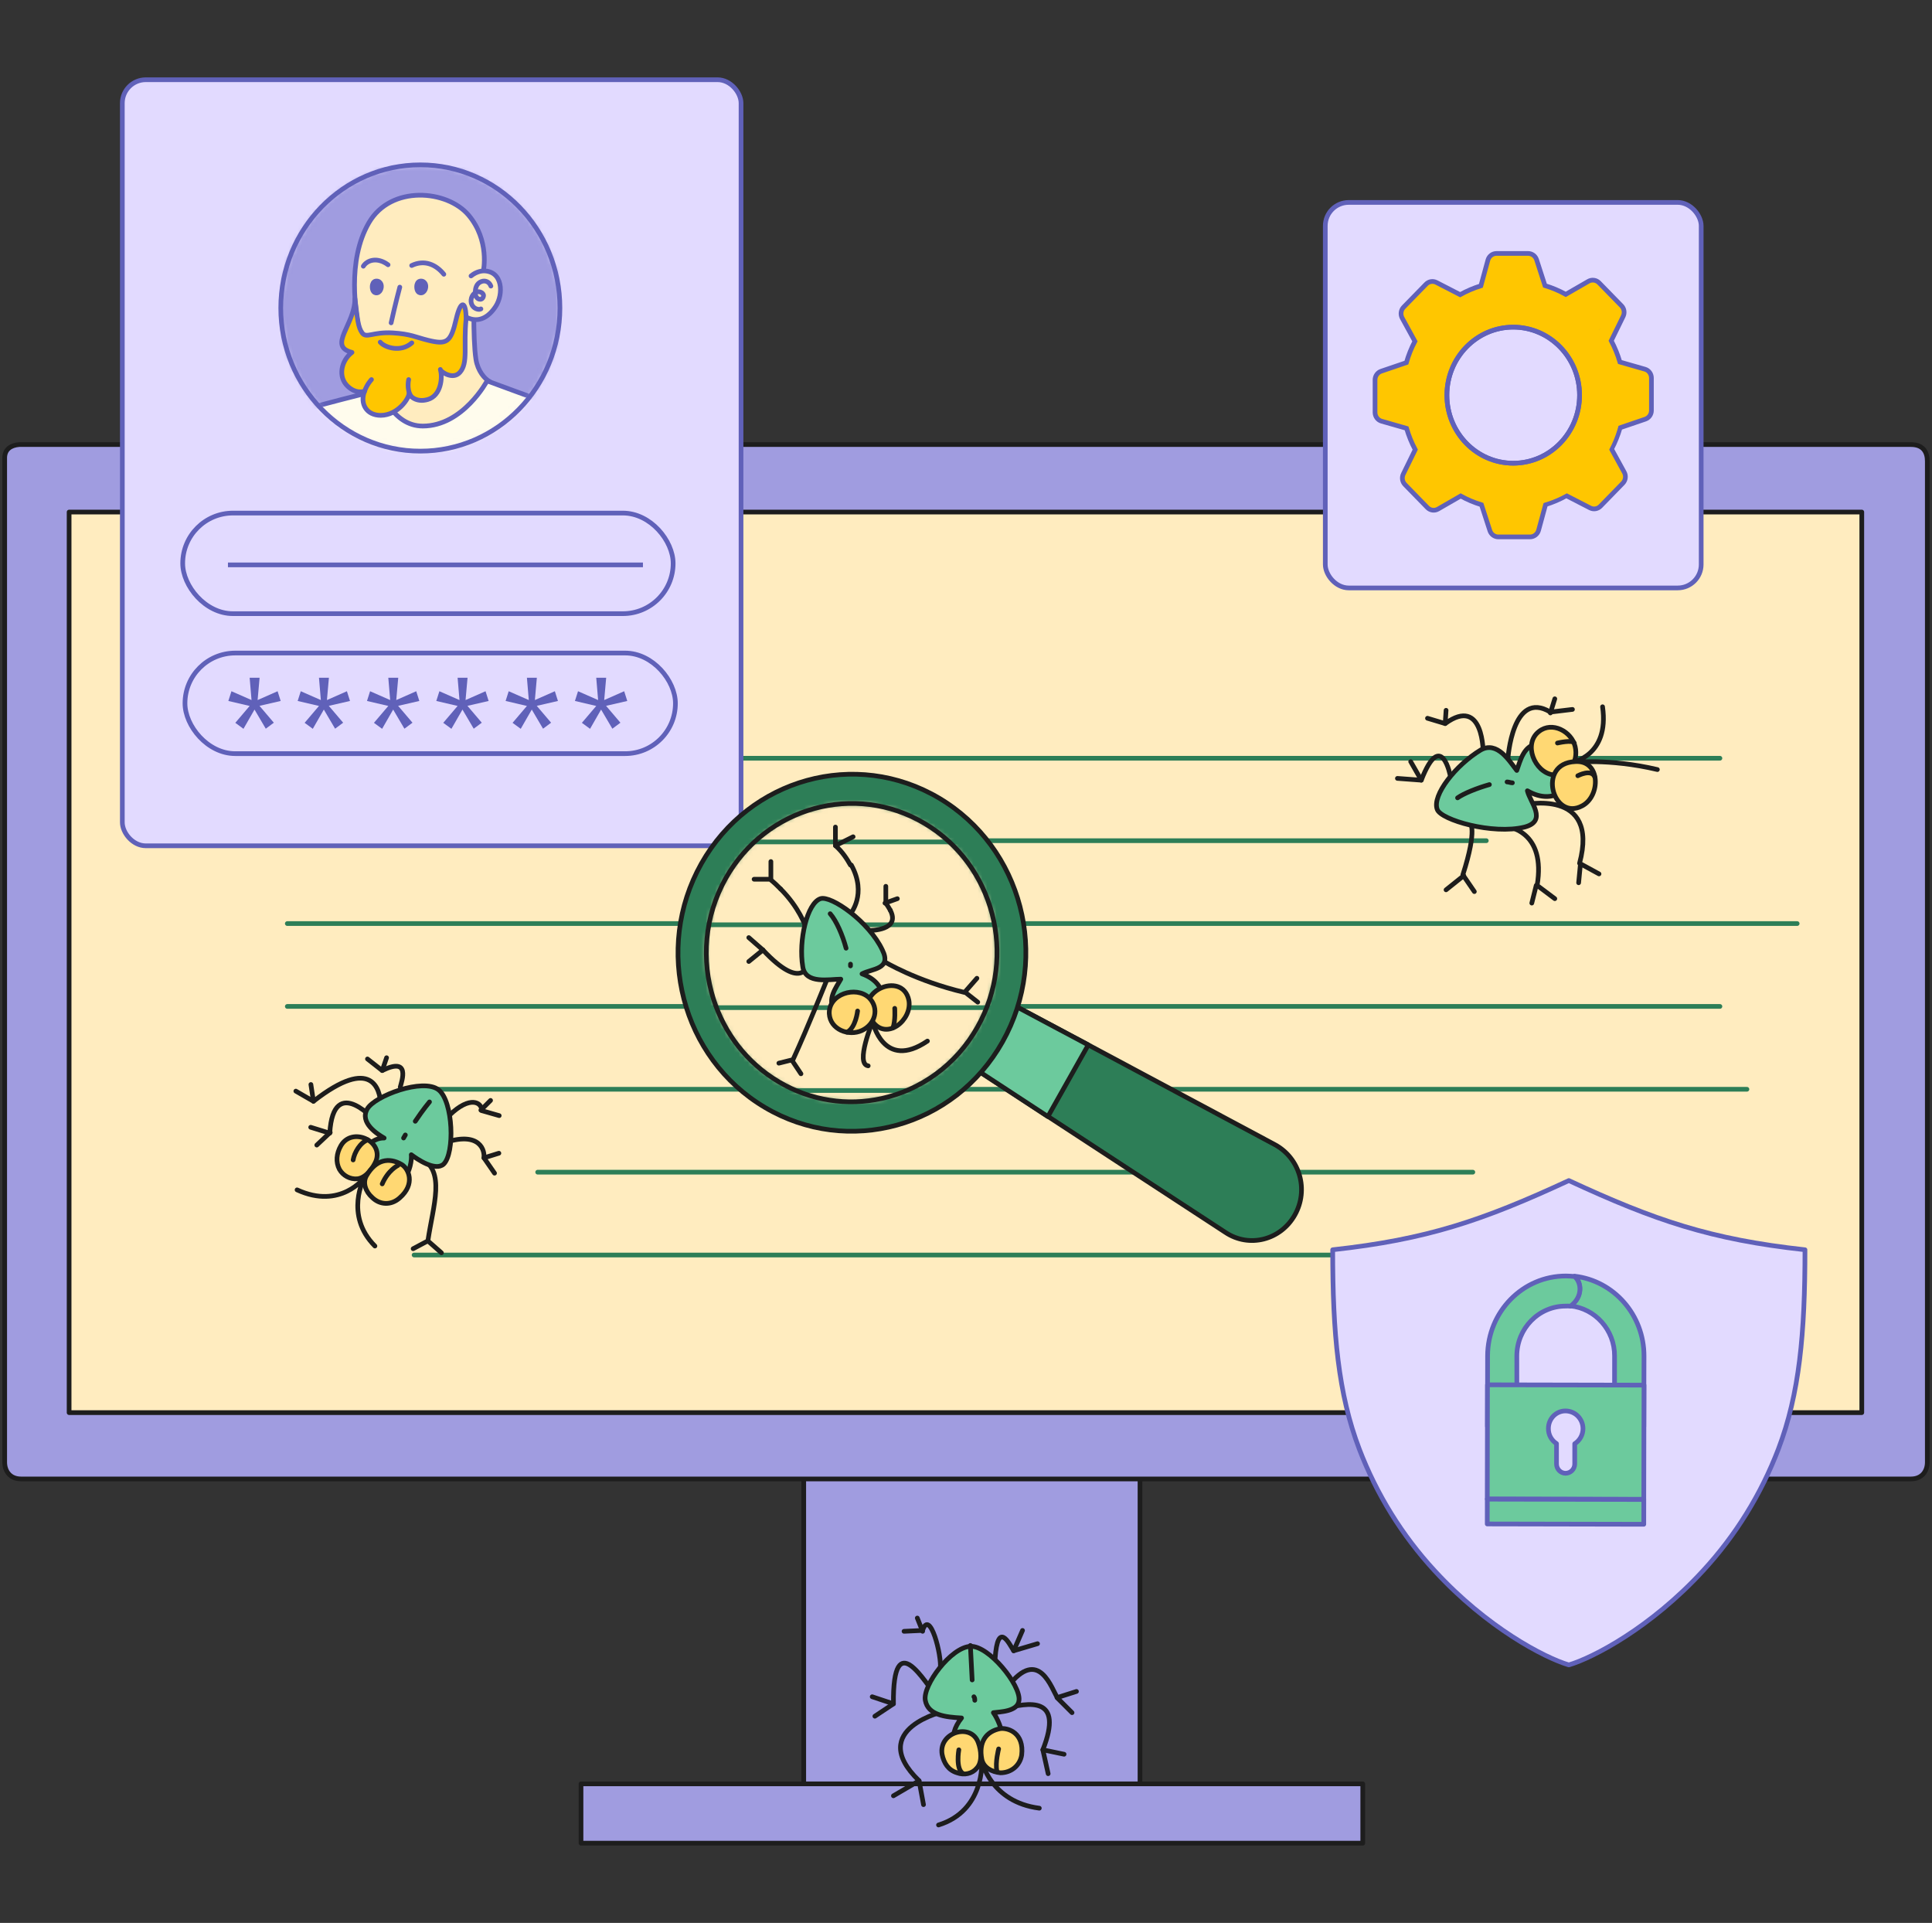 <?xml version="1.0" encoding="UTF-8"?> <svg xmlns="http://www.w3.org/2000/svg" width="412" height="410" viewBox="0 0 412 410" fill="none"><rect x="0" y="0" width="412" height="410" fill="#333333" stroke="none"/><path d="M33.734 144.023H140.065" stroke="#E2DAFF" stroke-linecap="round" stroke-linejoin="round"></path><path d="M60.232 158.649H361.64" stroke="#E2DAFF" stroke-linecap="round" stroke-linejoin="round"></path><path d="M86.826 178.803H312.486" stroke="#E2DAFF" stroke-linecap="round" stroke-linejoin="round"></path><path d="M60.23 196.24H377.888" stroke="#E2DAFF" stroke-linecap="round" stroke-linejoin="round"></path><path d="M60.23 213.662H361.638" stroke="#E2DAFF" stroke-linecap="round" stroke-linejoin="round"></path><path d="M86.826 231.096H367.318" stroke="#E2DAFF" stroke-linecap="round" stroke-linejoin="round"></path><path d="M112.906 248.533H309.65" stroke="#E2DAFF" stroke-linecap="round" stroke-linejoin="round"></path><path d="M86.904 265.958H322.481" stroke="#E2DAFF" stroke-linecap="round" stroke-linejoin="round"></path><path d="M290.607 380.355H123.898V393H290.607V380.355Z" fill="#A09CE0" stroke="#1D1D1D" stroke-miterlimit="10" stroke-linecap="round" stroke-linejoin="round"></path><path d="M243.106 310.103H171.398V380.354H243.106V310.103Z" fill="#A09CE0" stroke="#1D1D1D" stroke-miterlimit="10" stroke-linecap="round" stroke-linejoin="round"></path><path d="M407.507 94.792H4.082C2.336 94.933 1.034 95.775 1 97.566V311.757C1 313.724 2.164 315.34 4.493 315.34H407.507C409.836 315.34 411 313.724 411 311.757V98.339C411 96.372 410.11 94.792 407.507 94.792Z" fill="#A09CE0" stroke="#1D1D1D" stroke-miterlimit="10" stroke-linecap="round" stroke-linejoin="round"></path><path d="M397.027 109.18H14.738V301.2H397.027V109.18Z" fill="#FFECBF" stroke="#1D1D1D" stroke-miterlimit="10" stroke-linecap="round" stroke-linejoin="round"></path><path d="M34.412 144H142.189" stroke="#2D7E57" stroke-linecap="round" stroke-linejoin="round"></path><path d="M61.268 161.672H366.775" stroke="#2D7E57" stroke-linecap="round" stroke-linejoin="round"></path><path d="M88.227 179.255H316.956" stroke="#2D7E57" stroke-linecap="round" stroke-linejoin="round"></path><path d="M61.268 196.924H383.246" stroke="#2D7E57" stroke-linecap="round" stroke-linejoin="round"></path><path d="M61.268 214.59H366.775" stroke="#2D7E57" stroke-linecap="round" stroke-linejoin="round"></path><path d="M88.227 232.255H372.534" stroke="#2D7E57" stroke-linecap="round" stroke-linejoin="round"></path><path d="M114.66 249.93H314.081" stroke="#2D7E57" stroke-linecap="round" stroke-linejoin="round"></path><path d="M88.305 267.593H327.086" stroke="#2D7E57" stroke-linecap="round" stroke-linejoin="round"></path><rect x="282.617" y="43.161" width="80.161" height="82.198" rx="5" fill="#E2DAFF" stroke="#6061B9"></rect><rect x="26.086" y="17" width="131.941" height="163.341" rx="5" fill="#E2DAFF" stroke="#6061B9"></rect><rect x="39.447" y="139.241" width="104.587" height="21.449" rx="10.724" fill="#E2DAFF" stroke="#6061B9"></rect><rect x="38.961" y="109.396" width="104.587" height="21.449" rx="10.724" fill="#E2DAFF" stroke="#6061B9"></rect><path d="M127.149 150.523L122.605 149.461L123.265 147.384L127.55 149.267L127.149 144.512H129.268L128.845 149.267L133.106 147.384L133.765 149.461L129.245 150.499L132.305 154.096L130.587 155.375L128.185 151.295L125.831 155.399L124.089 154.12L127.149 150.523Z" fill="#6061B9"></path><path d="M112.366 150.523L107.822 149.461L108.481 147.384L112.766 149.267L112.366 144.512H114.485L114.061 149.267L118.323 147.384L118.982 149.461L114.462 150.499L117.522 154.096L115.804 155.375L113.402 151.295L111.048 155.399L109.306 154.12L112.366 150.523Z" fill="#6061B9"></path><path d="M97.585 150.523L93.041 149.461L93.7 147.384L97.985 149.267L97.585 144.512H99.704L99.28 149.267L103.541 147.384L104.201 149.461L99.68 150.499L102.741 154.096L101.022 155.375L98.621 151.295L96.266 155.399L94.524 154.12L97.585 150.523Z" fill="#6061B9"></path><path d="M82.806 150.523L78.262 149.461L78.921 147.384L83.206 149.267L82.806 144.512H84.925L84.501 149.267L88.762 147.384L89.421 149.461L84.901 150.499L87.962 154.096L86.243 155.375L83.842 151.295L81.487 155.399L79.745 154.12L82.806 150.523Z" fill="#6061B9"></path><path d="M68.022 150.523L63.478 149.461L64.138 147.384L68.423 149.267L68.022 144.512H70.141L69.718 149.267L73.979 147.384L74.638 149.461L70.118 150.499L73.178 154.096L71.46 155.375L69.058 151.295L66.704 155.399L64.962 154.12L68.022 150.523Z" fill="#6061B9"></path><path d="M53.239 150.523L48.695 149.461L49.355 147.384L53.639 149.267L53.239 144.512H55.358L54.934 149.267L59.196 147.384L59.855 149.461L55.335 150.499L58.395 154.096L56.677 155.375L54.275 151.295L51.921 155.399L50.179 154.12L53.239 150.523Z" fill="#6061B9"></path><line x1="48.611" y1="120.444" x2="137.108" y2="120.444" stroke="#6061B9"></line><ellipse cx="89.438" cy="65.67" rx="27.878" ry="28.586" fill="white" stroke="#6061B9"></ellipse><mask id="mask0_1650_7210" style="mask-type:alpha" maskUnits="userSpaceOnUse" x="61" y="36" width="57" height="59"><ellipse cx="89.432" cy="65.663" rx="27.878" ry="28.586" fill="white" stroke="#1D1D1D"></ellipse></mask><g mask="url(#mask0_1650_7210)"><ellipse cx="89.432" cy="65.663" rx="27.878" ry="28.586" stroke="#6061B9"></ellipse></g><mask id="mask1_1650_7210" style="mask-type:alpha" maskUnits="userSpaceOnUse" x="59" y="35" width="61" height="62"><ellipse cx="89.639" cy="65.67" rx="29.764" ry="30.52" fill="#D9D9D9"></ellipse></mask><g mask="url(#mask1_1650_7210)"><rect x="59.875" y="35.15" width="59.528" height="61.04" fill="#A09CE0"></rect><path d="M90.647 91.745C80.754 91.745 81.184 83.076 81.184 83.076L84.786 82.056L83.688 70.78L101.123 60.993C101.123 60.993 100.781 72.159 101.5 76.656C101.885 79.064 103.339 80.804 104.446 81.372C104.446 87.222 94.606 91.745 90.647 91.745Z" fill="#FFECBF" stroke="#6061B9" stroke-linecap="round" stroke-linejoin="round"></path><path d="M130.312 105.647C130.312 105.647 52.116 107.26 50.994 105.647C50.994 105.647 54.069 91.137 61.516 88.409C65.785 86.846 81.186 83.079 81.186 83.079C81.186 83.079 83.674 90.845 90.157 90.845C98.764 90.845 103.871 81.211 103.871 81.211C103.871 81.211 115.292 85.45 120.552 87.248C126.982 89.446 130.312 90.011 130.312 105.647Z" fill="#FFFCED" stroke="#6061B9" stroke-linecap="round" stroke-linejoin="round"></path><path d="M82.996 81.368C78.942 79.29 77.641 75.629 76.746 71.258C75.852 66.796 73.949 55.596 78.665 47.494C83.381 39.393 95.369 40.473 99.922 45.874C104.474 51.275 103.082 57.756 103.082 57.756C103.082 57.756 101.763 57.756 100.448 58.836C100.975 58.403 101.802 57.849 103.082 57.756C107.296 57.756 107.384 62.756 105.716 65.317C103.514 68.697 100.975 68.558 99.183 67.461C98.616 69.203 98.109 71.648 96.947 73.665C93.847 79.167 87.647 83.385 82.996 81.368Z" fill="#FFECBF"></path><path d="M103.082 57.756C103.082 57.756 104.474 51.275 99.922 45.874C95.369 40.473 83.381 39.393 78.665 47.494C73.949 55.596 75.852 66.796 76.746 71.258C77.641 75.629 78.942 79.29 82.996 81.368C87.647 83.385 93.847 79.167 96.947 73.665C98.109 71.648 98.616 69.203 99.183 67.461C100.975 68.558 103.514 68.697 105.716 65.317C107.384 62.756 107.296 57.756 103.082 57.756ZM103.082 57.756C103.082 57.756 101.763 57.756 100.448 58.836C100.975 58.403 101.802 57.849 103.082 57.756Z" stroke="#6061B9" stroke-miterlimit="10" stroke-linecap="round" stroke-linejoin="round"></path><path d="M102.555 65.865C102.555 65.865 102.215 66.116 101.509 65.822C100.803 65.52 100.376 64.773 100.457 63.936C100.567 62.797 101.59 61.816 102.62 62.352C102.833 62.442 102.995 62.623 103.083 62.827C103.194 63.189 103.002 63.604 102.679 63.755C102.384 63.906 101.972 63.785 101.73 63.513C101.458 63.242 101.355 62.857 101.355 62.465C101.325 61.386 101.649 60.428 102.627 60.043C103.466 59.711 104.334 60.073 104.68 61.001" stroke="#6061B9" stroke-linecap="round" stroke-linejoin="round"></path><path d="M81.236 60.548C81.563 61.304 81.039 62.624 80.101 62.441C79.416 62.311 79.285 61.304 79.434 60.678C79.561 60.212 79.836 59.922 80.298 59.922C80.781 59.922 81.079 60.205 81.236 60.548Z" fill="#6061B9" stroke="#6061B9" stroke-linecap="round" stroke-linejoin="round"></path><path d="M90.714 60.548C91.042 61.304 90.517 62.624 89.579 62.441C88.894 62.311 88.764 61.304 88.912 60.678C89.039 60.212 89.314 59.922 89.776 59.922C90.26 59.922 90.558 60.205 90.714 60.548Z" fill="#6061B9" stroke="#6061B9" stroke-linecap="round" stroke-linejoin="round"></path><path d="M97.286 68.02C96.12 73.03 95.305 73.545 91.221 72.537C88.628 71.895 87.614 71.222 83.739 70.978C79.477 70.733 78.124 72.214 77.23 70.978C76.335 69.741 76.238 68.02 75.691 63.699C75.691 69.234 69.789 73.812 75.065 75.135C72.765 76.864 71.954 80.424 74.253 82.459C75.934 83.946 77.23 83.477 77.726 83.477C76.734 86.02 78.098 88.563 81.198 88.563C84.865 88.533 87.257 84.916 87.227 83.846C87.346 84.396 88.717 85.894 91.192 85.191C94.113 84.366 94.381 80.423 93.934 78.894C93.904 78.833 93.904 78.803 93.904 78.772C93.904 78.803 93.934 78.864 93.934 78.894C94.172 79.353 96.604 81.027 98.064 79.407C99.899 77.373 98.796 73.797 99.393 68.02C99.393 64.239 98.291 63.699 97.286 68.02Z" fill="#FFC600"></path><path d="M93.934 78.894C94.381 80.423 94.113 84.366 91.192 85.191C88.717 85.894 87.346 84.396 87.227 83.846C87.257 84.916 84.865 88.533 81.198 88.563C78.098 88.563 76.734 86.02 77.726 83.477C77.23 83.477 75.934 83.946 74.253 82.459C71.954 80.424 72.765 76.864 75.065 75.135C69.789 73.812 75.691 69.234 75.691 63.699C76.238 68.02 76.335 69.741 77.23 70.978C78.124 72.214 79.477 70.733 83.739 70.978C87.614 71.222 88.628 71.895 91.221 72.537C95.305 73.545 96.12 73.03 97.286 68.02C98.291 63.699 99.393 64.239 99.393 68.02C98.796 73.797 99.899 77.373 98.064 79.407C96.604 81.027 94.172 79.353 93.934 78.894ZM93.934 78.894C93.904 78.833 93.904 78.803 93.904 78.772C93.904 78.803 93.934 78.864 93.934 78.894Z" stroke="#6061B9" stroke-miterlimit="10" stroke-linecap="round" stroke-linejoin="round"></path><path d="M94.648 58.477C93.009 56.428 90.534 55.297 87.791 56.612" stroke="#6061B9" stroke-miterlimit="10" stroke-linecap="round" stroke-linejoin="round"></path><path d="M82.756 56.458C80.49 54.776 78.313 55.418 77.479 56.763" stroke="#6061B9" stroke-miterlimit="10" stroke-linecap="round" stroke-linejoin="round"></path><path d="M87.822 73.112C85.437 75.222 82.038 74.091 81.084 72.959" stroke="#6061B9" stroke-miterlimit="10" stroke-linecap="round" stroke-linejoin="round"></path><path d="M77.73 83.476C78.226 81.949 79.219 80.932 79.219 80.932" stroke="#6061B9" stroke-miterlimit="10" stroke-linecap="round" stroke-linejoin="round"></path><path d="M87.647 84.493C86.654 82.967 87.15 80.932 87.15 80.932" stroke="#6061B9" stroke-miterlimit="10" stroke-linecap="round" stroke-linejoin="round"></path><path d="M85.258 61.223C85.258 61.223 84.334 64.647 83.409 68.836" stroke="#6061B9" stroke-miterlimit="10" stroke-linecap="round" stroke-linejoin="round"></path></g><ellipse cx="89.639" cy="65.67" rx="29.764" ry="30.52" stroke="#6061B9"></ellipse><path fill-rule="evenodd" clip-rule="evenodd" d="M338.73 59.979L333.9 62.764C332.488 61.987 331.002 61.36 329.466 60.892L327.679 55.378C327.554 54.989 327.312 54.651 326.989 54.411C326.665 54.171 326.276 54.041 325.877 54.041H319.123C318.708 54.041 318.305 54.18 317.975 54.437C317.645 54.694 317.406 55.055 317.294 55.464L315.803 60.935C314.269 61.41 312.786 62.045 311.377 62.83L306.308 60.221C305.95 60.038 305.546 59.974 305.151 60.04C304.756 60.106 304.392 60.297 304.11 60.588L299.33 65.485C299.036 65.786 298.847 66.178 298.791 66.599C298.734 67.021 298.814 67.45 299.018 67.821L301.733 72.773C300.973 74.218 300.364 75.734 299.908 77.32L294.531 79.152C294.152 79.281 293.822 79.529 293.588 79.861C293.353 80.192 293.227 80.591 293.227 81.001V87.93C293.227 88.355 293.363 88.768 293.613 89.107C293.864 89.445 294.215 89.691 294.615 89.805L299.95 91.334C300.416 92.914 301.032 94.427 301.798 95.873L299.254 101.07C299.075 101.437 299.013 101.852 299.077 102.257C299.141 102.661 299.328 103.035 299.611 103.324L304.387 108.222C304.681 108.523 305.063 108.717 305.474 108.775C305.885 108.832 306.304 108.75 306.665 108.541L311.495 105.757C312.904 106.537 314.382 107.161 315.929 107.629L317.716 113.143C317.841 113.531 318.083 113.87 318.407 114.11C318.73 114.35 319.119 114.48 319.518 114.48H326.276C326.69 114.48 327.093 114.341 327.424 114.084C327.754 113.827 327.993 113.466 328.105 113.057L329.596 107.586C331.13 107.11 332.613 106.475 334.022 105.691L339.091 108.3C339.448 108.484 339.853 108.548 340.247 108.483C340.642 108.418 341.006 108.227 341.289 107.937L346.065 103.036C346.359 102.735 346.548 102.343 346.604 101.922C346.661 101.5 346.581 101.071 346.377 100.7L343.662 95.748C344.422 94.302 345.031 92.787 345.487 91.201L350.864 89.369C351.243 89.24 351.573 88.992 351.807 88.66C352.042 88.329 352.168 87.93 352.168 87.52V80.595C352.168 80.17 352.032 79.757 351.782 79.418C351.531 79.08 351.18 78.834 350.78 78.719L345.445 77.191C344.981 75.618 344.362 74.097 343.597 72.652L346.141 67.454C346.321 67.088 346.383 66.674 346.32 66.269C346.256 65.864 346.07 65.49 345.788 65.201L341.008 60.303C340.714 60.002 340.332 59.808 339.921 59.75C339.51 59.693 339.091 59.77 338.73 59.979ZM334.836 66.706L339.338 64.105L342.126 66.963L339.741 71.837C339.598 72.131 339.529 72.458 339.542 72.787C339.554 73.115 339.648 73.435 339.813 73.717C340.821 75.432 341.578 77.296 342.057 79.246C342.138 79.579 342.305 79.885 342.538 80.132C342.772 80.378 343.065 80.557 343.388 80.65L348.366 82.077V86.12L343.32 87.836C343.015 87.94 342.741 88.12 342.523 88.362C342.305 88.603 342.15 88.897 342.072 89.216C341.602 91.165 340.852 93.031 339.848 94.754C339.675 95.048 339.582 95.385 339.577 95.729C339.573 96.072 339.657 96.411 339.821 96.711L342.357 101.328L339.57 104.186L334.817 101.741C334.53 101.594 334.211 101.524 333.891 101.536C333.571 101.549 333.258 101.645 332.984 101.815C331.311 102.848 329.493 103.624 327.592 104.116C327.266 104.199 326.968 104.369 326.728 104.609C326.488 104.849 326.313 105.149 326.223 105.481L324.831 110.585H320.891L319.218 105.41C319.117 105.098 318.94 104.816 318.704 104.592C318.468 104.369 318.18 104.21 317.868 104.131C315.968 103.649 314.148 102.88 312.468 101.85C312.181 101.674 311.853 101.578 311.517 101.573C311.182 101.568 310.852 101.655 310.559 101.823L306.057 104.424L303.269 101.566L305.654 96.692C305.797 96.397 305.866 96.071 305.853 95.742C305.841 95.414 305.747 95.094 305.582 94.812C304.571 93.093 303.815 91.23 303.338 89.283C303.257 88.949 303.091 88.644 302.857 88.397C302.623 88.151 302.33 87.972 302.007 87.879L297.029 86.452V82.408L302.075 80.693C302.38 80.588 302.653 80.406 302.871 80.165C303.088 79.922 303.242 79.628 303.319 79.308C303.794 77.359 304.547 75.491 305.547 73.771C305.72 73.476 305.813 73.14 305.818 72.796C305.822 72.453 305.738 72.114 305.574 71.814L303.038 67.197L305.825 64.339L310.578 66.784C310.865 66.931 311.184 67.001 311.504 66.988C311.825 66.975 312.137 66.879 312.411 66.71C314.084 65.676 315.902 64.9 317.803 64.409C318.129 64.326 318.427 64.155 318.667 63.916C318.908 63.676 319.082 63.375 319.172 63.044L320.564 57.94H324.508L326.181 63.114C326.282 63.426 326.459 63.706 326.694 63.929C326.93 64.152 327.216 64.311 327.527 64.39C329.428 64.877 331.25 65.649 332.927 66.675C333.214 66.851 333.542 66.947 333.878 66.952C334.213 66.957 334.543 66.874 334.836 66.706Z" fill="#FFC600" stroke="#6061B9"></path><ellipse cx="323.117" cy="84.689" rx="22.816" ry="23.396" fill="#FFC600"></ellipse><rect x="318.889" y="56.968" width="7.605" height="7.799" fill="#FFC600"></rect><rect width="7.703" height="7.703" transform="matrix(0.698 0.716 -0.698 0.716 339.486 60.864)" fill="#FFC600"></rect><rect x="349.318" y="80.36" width="7.799" height="7.605" transform="rotate(90 349.318 80.36)" fill="#FFC600"></rect><rect x="303.68" y="80.36" width="7.799" height="7.605" transform="rotate(90 303.68 80.36)" fill="#FFC600"></rect><rect x="326.502" y="103.762" width="7.799" height="7.605" transform="rotate(90 326.502 103.762)" fill="#FFC600"></rect><rect width="7.703" height="7.703" transform="matrix(-0.698 0.716 -0.698 -0.716 310.639 66.379)" fill="#FFC600"></rect><rect width="7.703" height="8.318" transform="matrix(-0.698 0.716 -0.698 -0.716 311.066 101.915)" fill="#FFC600"></rect><rect width="7.703" height="7.703" transform="matrix(-0.698 0.716 -0.698 -0.716 344.855 101.476)" fill="#FFC600"></rect><path d="M322.697 98.766C330.51 98.766 336.843 92.27 336.843 84.26C336.843 76.251 330.508 69.755 322.697 69.755C314.886 69.755 308.551 76.251 308.551 84.26C308.551 92.27 314.886 98.766 322.697 98.766Z" fill="#E2DAFF" stroke="#6061B9" stroke-linecap="round" stroke-linejoin="round"></path><path d="M322.697 98.764C330.51 98.764 336.843 92.268 336.843 84.259C336.843 76.249 330.508 69.753 322.697 69.753C314.886 69.753 308.551 76.249 308.551 84.259C308.551 92.268 314.886 98.764 322.697 98.764Z" stroke="#6061B9" stroke-linecap="round" stroke-linejoin="round"></path><path d="M334.555 251.719C316.12 260.262 304.291 264.273 284.197 266.473C284.197 284.359 285.382 297.215 289.883 309.006C293.563 318.621 299.015 327.419 305.941 334.919C317.092 347.058 329.359 353.453 334.555 354.993C339.75 353.453 352.018 347.058 363.169 334.919C370.095 327.419 375.547 318.621 379.227 309.006C383.728 297.215 384.912 284.359 384.912 266.473C364.819 264.273 352.989 260.262 334.555 251.719Z" fill="#E2DAFF" stroke="#6061B9" stroke-linejoin="round"></path><path d="M350.542 304.157L335.774 304.115C335.776 302.077 335.781 299.715 335.764 297.706L344.3 297.729L344.307 289.13C344.33 283.558 340.154 278.978 334.879 278.447C337.574 276.426 337.289 273.384 335.78 272.107C344.128 273.067 350.599 280.338 350.586 289.138L350.542 304.157Z" fill="#6CCA9D" stroke="#6061B9" stroke-linejoin="round"></path><path d="M331.024 304.157L317.204 304.126L317.229 289.136C317.249 279.688 324.731 272.046 333.945 272.067C334.576 272.074 335.19 272.111 335.785 272.176C337.276 273.482 337.607 276.514 334.884 278.516C334.558 278.465 334.242 278.461 333.908 278.486C328.159 278.459 323.46 283.241 323.461 289.155L323.472 297.725L331.134 297.746L331.024 304.157Z" fill="#6CCA9D" stroke="#6061B9" stroke-linejoin="round"></path><path d="M350.584 295.339L317.205 295.272L317.159 319.612L350.538 319.679L350.584 295.339Z" fill="#6CCA9D" stroke="#6061B9" stroke-linejoin="round"></path><path d="M350.545 319.719L317.166 319.652L317.156 324.939L350.535 325.006L350.545 319.719Z" fill="#6CCA9D" stroke="#6061B9" stroke-linejoin="round"></path><path d="M337.574 304.628C337.57 305.971 336.857 307.174 335.81 307.832L335.811 312.155C335.802 313.25 334.945 314.114 333.858 314.134C332.79 314.125 331.92 313.227 331.929 312.131L331.927 307.808C330.884 307.122 330.177 305.964 330.199 304.592C330.19 302.507 331.842 300.819 333.858 300.839C335.948 300.867 337.565 302.542 337.574 304.628Z" fill="#E2DAFF" stroke="#6061B9" stroke-linejoin="round"></path><path d="M313.461 175.398C313.461 175.398 315.159 176.53 311.953 186.523L314.404 190.106" stroke="#1D1D1D" stroke-miterlimit="10" stroke-linecap="round" stroke-linejoin="round"></path><path d="M309.313 165.593C309.313 165.593 307.428 155.222 303.091 166.347L298 165.97" stroke="#1D1D1D" stroke-miterlimit="10" stroke-linecap="round" stroke-linejoin="round"></path><path d="M324.771 171.627C324.771 171.627 341.176 167.856 336.839 184.072L340.988 186.335" stroke="#1D1D1D" stroke-miterlimit="10" stroke-linecap="round" stroke-linejoin="round"></path><path d="M321.561 161.822C321.561 161.822 322.503 146.926 330.611 151.828L335.325 151.262" stroke="#1D1D1D" stroke-miterlimit="10" stroke-linecap="round" stroke-linejoin="round"></path><path d="M316.293 160.691C316.293 160.691 316.482 148.246 308.186 154.28L308.374 151.451" stroke="#1D1D1D" stroke-miterlimit="10" stroke-linecap="round" stroke-linejoin="round"></path><path d="M331.562 149L330.619 152.017" stroke="#1D1D1D" stroke-miterlimit="10" stroke-linecap="round" stroke-linejoin="round"></path><path d="M304.412 153.148L308.183 154.28" stroke="#1D1D1D" stroke-miterlimit="10" stroke-linecap="round" stroke-linejoin="round"></path><path d="M303.093 166.347L300.83 162.388" stroke="#1D1D1D" stroke-miterlimit="10" stroke-linecap="round" stroke-linejoin="round"></path><path d="M336.646 188.22L337.024 184.261" stroke="#1D1D1D" stroke-miterlimit="10" stroke-linecap="round" stroke-linejoin="round"></path><path d="M331.565 191.614L327.794 188.786C329.679 177.472 322.137 175.964 319.309 175.964" stroke="#1D1D1D" stroke-miterlimit="10" stroke-linecap="round" stroke-linejoin="round"></path><path d="M326.656 192.557L327.599 188.786" stroke="#1D1D1D" stroke-miterlimit="10" stroke-linecap="round" stroke-linejoin="round"></path><path d="M308.371 189.729L312.142 186.712" stroke="#1D1D1D" stroke-miterlimit="10" stroke-linecap="round" stroke-linejoin="round"></path><path d="M333.258 159.559C334.767 160.313 335.521 161.822 335.521 163.707C335.71 167.667 331.561 172.004 325.716 168.61C326.282 171.061 330.053 175.021 325.151 176.341C318.362 178.038 307.238 174.832 306.483 172.57C305.352 169.553 310.443 163.142 315.723 159.936C319.305 157.862 321.945 162.387 323.453 164.273C324.208 162.199 324.962 158.805 327.979 158.616C329.676 158.805 331.75 158.805 333.258 159.559Z" fill="#6CCA9D" stroke="#1D1D1D" stroke-miterlimit="10" stroke-linecap="round" stroke-linejoin="round"></path><path d="M353.437 164.085C343.066 161.634 335.146 162.577 335.146 162.577C335.146 162.577 343.254 161.257 341.746 150.697" stroke="#1D1D1D" stroke-miterlimit="10" stroke-linecap="round" stroke-linejoin="round"></path><path d="M331.186 165.216C334.58 165.593 336.654 162.387 335.9 159.182C335.145 155.976 330.997 153.714 328.169 155.976C324.775 158.616 327.226 164.65 331.186 165.216Z" fill="#FFD873" stroke="#1D1D1D" stroke-miterlimit="10" stroke-linecap="round" stroke-linejoin="round"></path><path d="M335.713 158.428C335.336 157.674 332.131 158.428 332.131 158.428" stroke="#1D1D1D" stroke-miterlimit="10" stroke-linecap="round" stroke-linejoin="round"></path><path d="M335.903 162.387C341.371 162.01 341.371 169.741 337.411 171.815C331.189 175.209 327.606 162.764 335.903 162.387Z" fill="#FFD873" stroke="#1D1D1D" stroke-miterlimit="10" stroke-linecap="round" stroke-linejoin="round"></path><path d="M340.051 165.593C339.297 163.896 336.469 165.404 336.469 165.404" stroke="#1D1D1D" stroke-miterlimit="10" stroke-linecap="round" stroke-linejoin="round"></path><path d="M317.614 167.29C314.974 168.044 312.146 169.176 310.826 170.118" stroke="#1D1D1D" stroke-miterlimit="10" stroke-linecap="round" stroke-linejoin="round"></path><path d="M322.514 166.913C322.137 166.913 321.76 166.725 321.383 166.725" stroke="#1D1D1D" stroke-miterlimit="10" stroke-linecap="round" stroke-linejoin="round"></path><path d="M271.847 244.05C277.197 246.932 279.141 253.695 276.122 259.058C273.103 264.42 266.373 266.156 261.31 262.765L223.436 238.019L207.517 227.594L215.261 213.839L232.026 222.763L271.847 244.05Z" fill="#2D7E57" stroke="#1D1D1D" stroke-miterlimit="10" stroke-linecap="round" stroke-linejoin="round"></path><path d="M232.072 222.794L223.467 238.077L207.496 227.62L215.255 213.839L232.072 222.794Z" fill="#6CCA9D" stroke="#1D1D1D" stroke-miterlimit="10" stroke-linecap="round" stroke-linejoin="round"></path><path d="M163.109 236.121C180.837 246.617 203.536 240.357 213.786 222.152C224.036 203.947 217.973 180.66 200.246 170.165C182.518 159.67 159.819 165.929 149.568 184.134C139.318 202.339 145.381 225.626 163.109 236.121Z" fill="#2D7E57" stroke="#1D1D1D" stroke-miterlimit="10" stroke-linecap="round" stroke-linejoin="round"></path><mask id="mask2_1650_7210" style="mask-type:alpha" maskUnits="userSpaceOnUse" x="150" y="171" width="63" height="64"><path d="M208.452 218.998C203.863 227.149 196.316 232.441 188.013 234.246C180.779 235.826 172.994 234.792 166.091 230.705C159.214 226.634 154.433 220.264 152.161 213.092C149.508 204.801 150.193 195.411 154.782 187.261C163.398 172.02 182.344 166.792 197.17 175.569C211.969 184.33 217.026 203.769 208.452 218.998Z" fill="#69BAE5"></path></mask><g mask="url(#mask2_1650_7210)"><rect x="129.455" y="127" width="97.346" height="138.212" fill="#FFECBF" stroke="#1D1D1D" stroke-linejoin="round"></rect><path d="M60.522 179.52H289.251" stroke="#2D7E57" stroke-linecap="round" stroke-linejoin="round"></path><path d="M33.566 197.188H355.545" stroke="#2D7E57" stroke-linecap="round" stroke-linejoin="round"></path><path d="M33.566 214.854H339.074" stroke="#2D7E57" stroke-linecap="round" stroke-linejoin="round"></path><path d="M60.522 232.521H344.829" stroke="#2D7E57" stroke-linecap="round" stroke-linejoin="round"></path></g><path d="M208.44 218.998C203.851 227.149 196.278 232.425 187.975 234.23C180.741 235.81 172.971 234.749 166.094 230.678C159.217 226.607 154.463 220.253 152.165 213.066C149.512 204.774 150.197 195.385 154.786 187.234C163.387 172.02 182.332 166.792 197.158 175.569C211.957 184.33 217.015 203.769 208.44 218.998Z" stroke="#1D1D1D" stroke-miterlimit="10" stroke-linecap="round" stroke-linejoin="round"></path><path d="M181.36 184.453C180.605 183.133 179.663 181.625 178.154 180.305V176.345" stroke="#1D1D1D" stroke-miterlimit="10" stroke-linecap="round" stroke-linejoin="round"></path><path d="M181.925 178.419L178.154 180.305" stroke="#1D1D1D" stroke-miterlimit="10" stroke-linecap="round" stroke-linejoin="round"></path><path d="M189.845 194.07C189.657 193.693 189.279 193.127 188.902 192.562V188.979" stroke="#1D1D1D" stroke-miterlimit="10" stroke-linecap="round" stroke-linejoin="round"></path><path d="M191.361 191.619L188.721 192.561" stroke="#1D1D1D" stroke-miterlimit="10" stroke-linecap="round" stroke-linejoin="round"></path><path d="M181.363 194.823C181.363 194.823 184.946 190.675 181.552 184.453" stroke="#1D1D1D" stroke-miterlimit="10" stroke-linecap="round" stroke-linejoin="round"></path><path d="M171.748 197.464C171.748 197.464 170.428 193.504 166.469 189.544" stroke="#1D1D1D" stroke-miterlimit="10" stroke-linecap="round" stroke-linejoin="round"></path><path d="M166.467 189.544C165.713 188.79 165.147 188.224 164.205 187.47H160.811" stroke="#1D1D1D" stroke-miterlimit="10" stroke-linecap="round" stroke-linejoin="round"></path><path d="M185.133 198.407C185.698 198.407 192.109 198.407 189.847 194.07" stroke="#1D1D1D" stroke-miterlimit="10" stroke-linecap="round" stroke-linejoin="round"></path><path d="M188.527 205.006C188.527 205.006 195.315 209.155 205.686 211.606L208.326 208.589" stroke="#1D1D1D" stroke-miterlimit="10" stroke-linecap="round" stroke-linejoin="round"></path><path d="M176.462 208.588C176.462 208.588 172.314 218.959 169.109 225.936L166.092 226.69" stroke="#1D1D1D" stroke-miterlimit="10" stroke-linecap="round" stroke-linejoin="round"></path><path d="M162.697 202.555L159.68 205.006" stroke="#1D1D1D" stroke-miterlimit="10" stroke-linecap="round" stroke-linejoin="round"></path><path d="M164.391 187.47V183.699" stroke="#1D1D1D" stroke-miterlimit="10" stroke-linecap="round" stroke-linejoin="round"></path><path d="M159.68 199.915L162.697 202.554" stroke="#1D1D1D" stroke-miterlimit="10" stroke-linecap="round" stroke-linejoin="round"></path><path d="M168.918 226.125L170.804 228.953" stroke="#1D1D1D" stroke-miterlimit="10" stroke-linecap="round" stroke-linejoin="round"></path><path d="M172.314 205.572C172.314 205.572 171.182 211.606 162.697 202.555" stroke="#1D1D1D" stroke-miterlimit="10" stroke-linecap="round" stroke-linejoin="round"></path><path d="M205.867 211.606L208.507 213.68" stroke="#1D1D1D" stroke-miterlimit="10" stroke-linecap="round" stroke-linejoin="round"></path><path d="M181.752 218.393C183.26 218.959 184.769 218.582 186.089 217.639C189.105 215.376 189.671 209.72 183.826 207.646C185.9 206.514 190.237 206.703 188.163 202.554C185.334 196.521 177.226 190.864 174.964 191.618C172.135 192.561 170.25 200.48 171.193 206.137C171.758 209.908 176.849 208.777 179.301 208.777C178.358 210.474 176.284 213.114 177.981 215.376C179.112 216.319 180.243 217.828 181.752 218.393Z" fill="#6CCA9D" stroke="#1D1D1D" stroke-miterlimit="10" stroke-linecap="round" stroke-linejoin="round"></path><path d="M186.087 217.828C189.104 221.976 194.572 217.451 193.818 213.303C192.498 206.703 181.373 211.606 186.087 217.828Z" fill="#FFD873" stroke="#1D1D1D" stroke-miterlimit="10" stroke-linecap="round" stroke-linejoin="round"></path><path d="M185.327 212.737C187.59 215 186.647 218.394 183.819 219.714C180.991 221.034 177.031 219.525 176.842 216.131C176.654 211.983 182.499 210.097 185.327 212.737Z" fill="#FFD873" stroke="#1D1D1D" stroke-miterlimit="10" stroke-linecap="round" stroke-linejoin="round"></path><path d="M197.775 221.976C188.347 228.387 186.084 217.828 186.084 217.828C186.084 217.828 182.313 226.878 185.142 227.256" stroke="#1D1D1D" stroke-miterlimit="10" stroke-linecap="round" stroke-linejoin="round"></path><path d="M180.617 220.09C182.503 219.148 182.88 215.565 182.88 215.565" stroke="#1D1D1D" stroke-miterlimit="10" stroke-linecap="round" stroke-linejoin="round"></path><path d="M190.422 219.148C190.988 217.639 190.799 215 190.799 215" stroke="#1D1D1D" stroke-miterlimit="10" stroke-linecap="round" stroke-linejoin="round"></path><path d="M180.427 202.178C179.673 199.349 178.353 196.332 177.033 194.824" stroke="#1D1D1D" stroke-miterlimit="10" stroke-linecap="round" stroke-linejoin="round"></path><path d="M181.367 205.949C181.367 205.76 181.367 205.572 181.367 205.572" stroke="#1D1D1D" stroke-miterlimit="10" stroke-linecap="round" stroke-linejoin="round"></path><path d="M85.353 231.788C85.686 230.456 87.604 225.249 81.51 228.263L78.363 225.793" stroke="#1D1D1D" stroke-miterlimit="10" stroke-linecap="round" stroke-linejoin="round"></path><path d="M81.178 235.255C81.003 232.541 79.516 224.934 66.843 234.817L63.087 232.649" stroke="#1D1D1D" stroke-miterlimit="10" stroke-linecap="round" stroke-linejoin="round"></path><path d="M95.813 237.826C100.3 233.45 102.818 235.121 102.717 236.805L106.455 237.874" stroke="#1D1D1D" stroke-miterlimit="10" stroke-linecap="round" stroke-linejoin="round"></path><path d="M93.746 244.035C101.618 240.96 103.426 244.617 103.205 246.884L105.459 250.145" stroke="#1D1D1D" stroke-miterlimit="10" stroke-linecap="round" stroke-linejoin="round"></path><path d="M89.687 246.916C95.101 249.607 92.378 256.962 91.245 264.581L88.104 266.251" stroke="#1D1D1D" stroke-miterlimit="10" stroke-linecap="round" stroke-linejoin="round"></path><path d="M80.342 239.345C80.342 239.345 71.105 228.569 70.322 241.616L66.258 240.358" stroke="#1D1D1D" stroke-miterlimit="10" stroke-linecap="round" stroke-linejoin="round"></path><path d="M91.244 264.581L94.133 267.12" stroke="#1D1D1D" stroke-miterlimit="10" stroke-linecap="round" stroke-linejoin="round"></path><path d="M70.419 241.454L67.554 244.154" stroke="#1D1D1D" stroke-miterlimit="10" stroke-linecap="round" stroke-linejoin="round"></path><path d="M66.844 234.818L66.299 231.237" stroke="#1D1D1D" stroke-miterlimit="10" stroke-linecap="round" stroke-linejoin="round"></path><path d="M81.511 228.262L82.436 225.53" stroke="#1D1D1D" stroke-miterlimit="10" stroke-linecap="round" stroke-linejoin="round"></path><path d="M102.545 236.705L104.612 234.632" stroke="#1D1D1D" stroke-miterlimit="10" stroke-linecap="round" stroke-linejoin="round"></path><path d="M106.387 245.89L103.202 246.882" stroke="#1D1D1D" stroke-miterlimit="10" stroke-linecap="round" stroke-linejoin="round"></path><path d="M78.512 251.57C75.108 249.17 77.617 242.562 81.92 242.651C80.45 241.803 76.625 239.377 78.323 236.438C79.925 233.661 90.21 229.801 93.519 232.365C96.666 234.835 97.014 245.923 94.595 248.227C92.81 249.81 88.916 247.126 87.704 246.209C87.999 248.338 86.068 256.586 78.512 251.57Z" fill="#6CCA9D" stroke="#1D1D1D" stroke-miterlimit="10" stroke-linecap="round" stroke-linejoin="round"></path><path d="M72.693 244.29C71.75 245.923 71.555 247.77 72.39 249.341C73.156 250.654 74.626 251.503 76.24 251.346C78.112 251.12 79.595 248.929 80.186 247.528C81.796 243.232 75.05 240.208 72.693 244.29Z" fill="#FFD873" stroke="#1D1D1D" stroke-miterlimit="10" stroke-linecap="round" stroke-linejoin="round"></path><path d="M78.146 250.704C77.297 252.174 77.944 254.071 79.388 255.341C81.065 256.962 83.427 257.019 85.211 255.437C88.686 252.435 87.11 249.13 85.641 248.282C82.865 246.679 80.126 247.275 78.146 250.704Z" fill="#FFD873" stroke="#1D1D1D" stroke-miterlimit="10" stroke-linecap="round" stroke-linejoin="round"></path><path d="M84.869 248.491C84.869 248.491 82.783 249.464 81.507 252.428" stroke="#1D1D1D" stroke-miterlimit="10" stroke-linecap="round" stroke-linejoin="round"></path><path d="M75.307 247.324C75.571 245.735 76.797 243.612 78.437 243.035" stroke="#1D1D1D" stroke-miterlimit="10" stroke-linecap="round" stroke-linejoin="round"></path><path d="M63.352 253.703C72.642 257.978 77.701 251.101 77.701 251.101C77.701 251.101 73.339 259.033 79.951 265.682" stroke="#1D1D1D" stroke-miterlimit="10" stroke-linecap="round" stroke-linejoin="round"></path><path d="M88.554 239.078C90.226 236.56 91.59 234.952 91.59 234.952" stroke="#1D1D1D" stroke-miterlimit="10" stroke-linecap="round" stroke-linejoin="round"></path><path d="M86.062 242.648C86.157 242.485 86.345 242.158 86.439 241.995" stroke="#1D1D1D" stroke-miterlimit="10" stroke-linecap="round" stroke-linejoin="round"></path><path d="M200.518 355.937C200.895 352.92 198.255 342.926 196.747 347.64L192.787 347.829" stroke="#1D1D1D" stroke-miterlimit="10" stroke-linecap="round" stroke-linejoin="round"></path><path d="M199.577 361.404C197.503 359.33 190.338 346.131 190.526 363.29L186.566 365.93" stroke="#1D1D1D" stroke-miterlimit="10" stroke-linecap="round" stroke-linejoin="round"></path><path d="M212.203 353.673C212.769 345.377 215.22 350.468 216.163 351.976L221.254 350.468" stroke="#1D1D1D" stroke-miterlimit="10" stroke-linecap="round" stroke-linejoin="round"></path><path d="M214.848 359.707C221.636 350.845 224.275 360.273 225.595 362.158L228.612 365.175" stroke="#1D1D1D" stroke-miterlimit="10" stroke-linecap="round" stroke-linejoin="round"></path><path d="M213.715 364.421C219.56 362.913 226.914 361.593 222.388 373.095L223.52 378.186" stroke="#1D1D1D" stroke-miterlimit="10" stroke-linecap="round" stroke-linejoin="round"></path><path d="M201.65 364.799C201.65 364.799 184.492 368.57 195.994 379.695L190.525 382.9" stroke="#1D1D1D" stroke-miterlimit="10" stroke-linecap="round" stroke-linejoin="round"></path><path d="M222.391 373.095L226.916 374.038" stroke="#1D1D1D" stroke-miterlimit="10" stroke-linecap="round" stroke-linejoin="round"></path><path d="M195.994 379.694L196.937 384.786" stroke="#1D1D1D" stroke-miterlimit="10" stroke-linecap="round" stroke-linejoin="round"></path><path d="M190.525 363.29L186 361.781" stroke="#1D1D1D" stroke-miterlimit="10" stroke-linecap="round" stroke-linejoin="round"></path><path d="M196.747 347.828L195.615 345" stroke="#1D1D1D" stroke-miterlimit="10" stroke-linecap="round" stroke-linejoin="round"></path><path d="M216.168 351.977L218.054 347.64" stroke="#1D1D1D" stroke-miterlimit="10" stroke-linecap="round" stroke-linejoin="round"></path><path d="M229.558 360.65L225.41 361.97" stroke="#1D1D1D" stroke-miterlimit="10" stroke-linecap="round" stroke-linejoin="round"></path><path d="M207.878 374.98C203.164 374.603 201.844 370.266 205.049 366.307C201.655 366.118 197.884 365.741 197.318 362.535C196.753 359.33 202.786 351.222 206.935 351.033C210.894 350.845 217.683 359.33 217.305 362.535C217.117 364.987 213.157 364.987 211.837 365.175C213.346 367.249 216.928 375.546 207.878 374.98Z" fill="#6CCA9D" stroke="#1D1D1D" stroke-miterlimit="10" stroke-linecap="round" stroke-linejoin="round"></path><path d="M207.311 358.199C207.122 354.616 206.934 350.845 206.934 350.845" stroke="#1D1D1D" stroke-miterlimit="10" stroke-linecap="round" stroke-linejoin="round"></path><path d="M207.874 362.536C207.874 362.347 207.874 361.97 207.686 361.781" stroke="#1D1D1D" stroke-miterlimit="10" stroke-linecap="round" stroke-linejoin="round"></path><path d="M200.139 389.123C209.944 386.106 209.378 375.735 209.378 375.547C209.378 375.547 211.264 384.221 221.634 385.541" stroke="#1D1D1D" stroke-miterlimit="10" stroke-linecap="round" stroke-linejoin="round"></path><path d="M200.897 374.038C201.274 375.923 202.216 377.432 204.102 377.998C205.611 378.563 207.308 378.186 208.25 377.055C209.57 375.735 209.193 373.095 208.628 371.587C207.119 367.25 200.142 369.324 200.897 374.038Z" fill="#FFD873" stroke="#1D1D1D" stroke-miterlimit="10" stroke-linecap="round" stroke-linejoin="round"></path><path d="M209.383 375.17C209.761 376.867 211.458 377.81 213.343 377.998C215.606 377.998 217.491 376.49 217.869 374.227C218.434 369.513 215.04 368.382 213.343 368.57C210.326 369.136 208.629 371.399 209.383 375.17Z" fill="#FFD873" stroke="#1D1D1D" stroke-miterlimit="10" stroke-linecap="round" stroke-linejoin="round"></path><path d="M212.959 372.906C212.959 372.906 212.205 375.735 212.582 377.62" stroke="#1D1D1D" stroke-miterlimit="10" stroke-linecap="round" stroke-linejoin="round"></path><path d="M205.415 378.186C203.717 377.243 204.472 373.095 204.472 373.095" stroke="#1D1D1D" stroke-miterlimit="10" stroke-linecap="round" stroke-linejoin="round"></path></svg> 